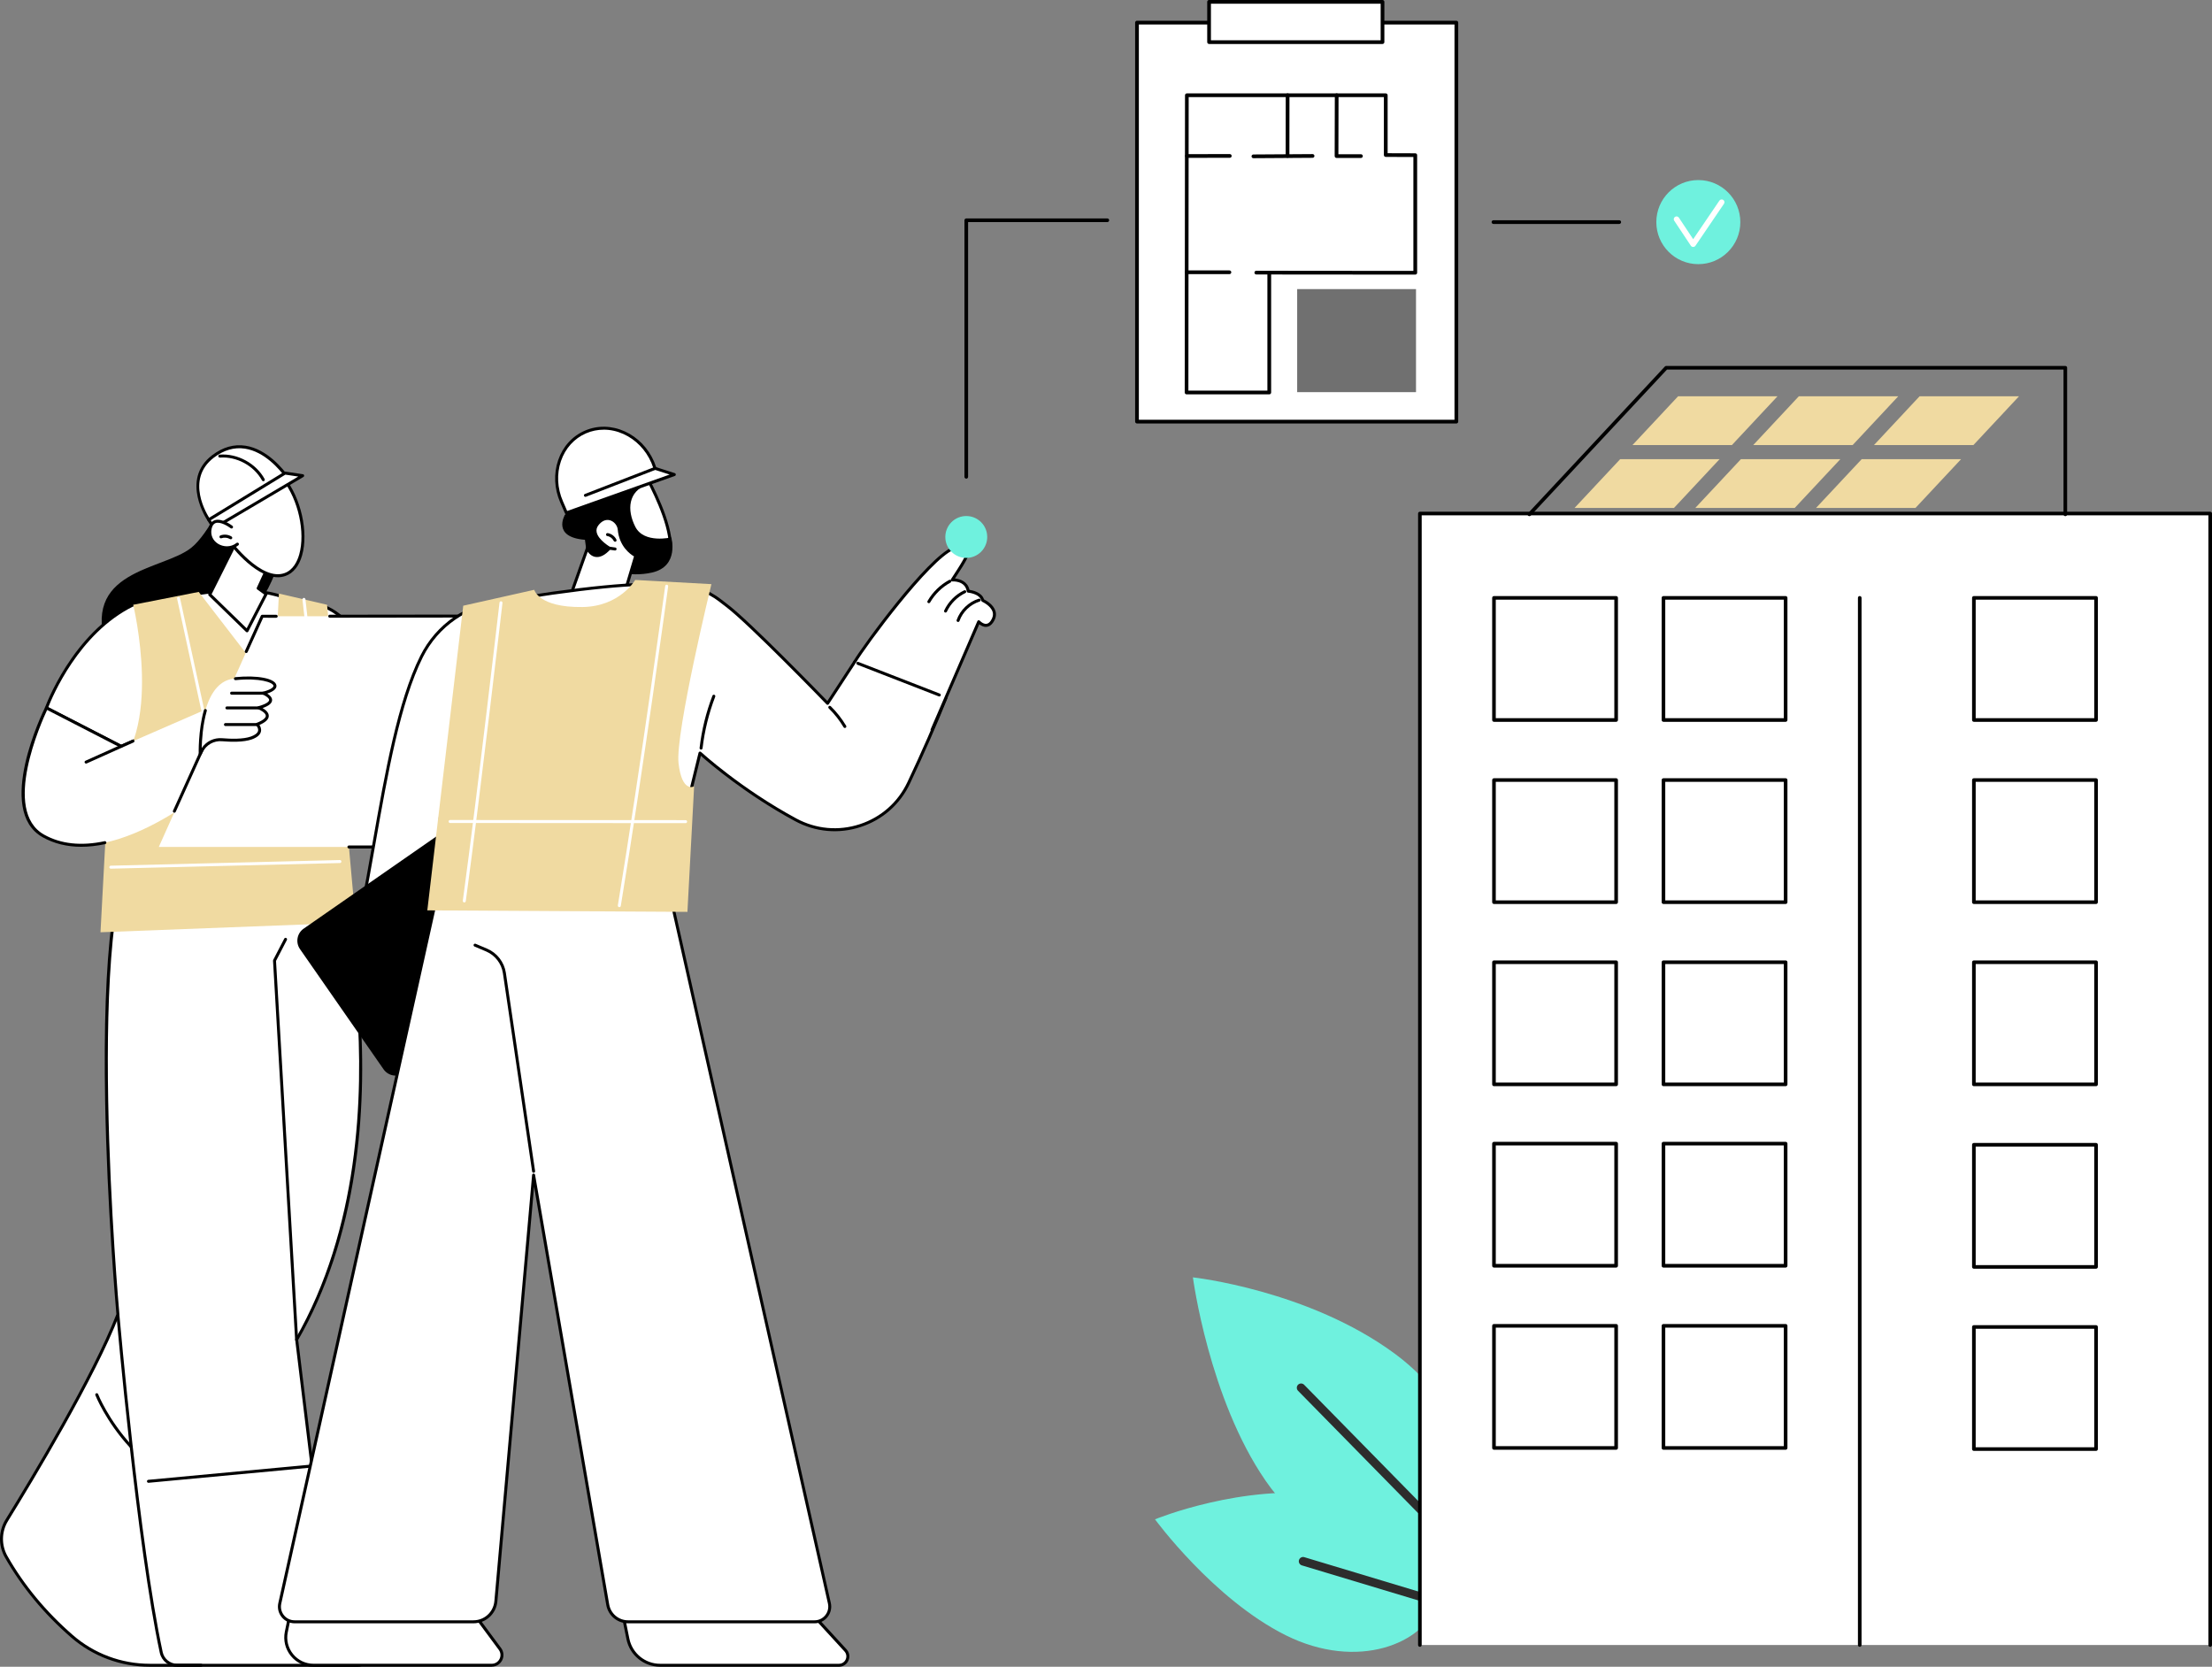<svg width="430" height="324" viewBox="0 0 430 324" fill="none" xmlns="http://www.w3.org/2000/svg">
<rect x="0" y="0" width="430" height="324" fill="#808080" stroke="none"/>
<g clip-path="url(#clip0_6637_8247)">
<path d="M271.135 263.138C286.826 274.717 288.299 291.886 281.373 298.718C274.446 305.55 257.162 303.932 246.057 287.882C235.002 271.903 231.893 248.305 231.893 248.305C231.893 248.305 254.354 250.759 271.135 263.141V263.138Z" fill="#6FF1DE"/>
<path d="M290.718 307.971C290.682 308.031 290.636 308.088 290.587 308.141C290.257 308.463 289.73 308.456 289.411 308.13L252.328 270.349C252.006 270.02 252.017 269.489 252.339 269.173C252.668 268.851 253.196 268.858 253.515 269.184L290.597 306.966C290.87 307.242 290.909 307.656 290.718 307.975V307.971Z" fill="#2D2D2D"/>
<path d="M258.207 290.601C273.855 292.703 281.539 304.286 279.248 311.815C276.957 319.345 264.021 324.913 249.91 317.862C235.862 310.842 224.527 295.341 224.527 295.341C224.527 295.341 241.472 288.353 258.207 290.601Z" fill="#6FF1DE"/>
<path d="M295.038 316.269C294.847 316.591 294.457 316.754 294.082 316.64L253.072 304.293C252.633 304.159 252.382 303.695 252.516 303.256C252.654 302.813 253.115 302.566 253.554 302.7L294.56 315.047C294.999 315.182 295.25 315.646 295.116 316.085C295.094 316.152 295.066 316.212 295.034 316.272L295.038 316.269Z" fill="#2D2D2D"/>
<path d="M44.179 95.663C44.179 95.663 40.663 103.702 37.185 106.478C31.594 110.945 15.354 110.669 20.9 126.514C26.448 142.359 53.474 121.243 54.225 107.582C54.976 93.925 44.179 95.663 44.179 95.663Z" fill="black"/>
<path d="M63.74 161.754C63.74 161.754 81.531 218.878 57.663 260.416L64.133 313.603L70.928 320.41C72.143 321.628 71.282 323.713 69.562 323.713H29.108C23.552 323.713 18.173 321.72 13.98 318.071C9.954 314.566 5.067 309.426 1.201 302.626C-0.06 300.406 -0.014 297.677 1.324 295.507C6.201 287.609 18.311 267.527 22.918 255.52C22.918 255.52 15.659 175.698 27.097 162.547L63.733 161.757L63.74 161.754Z" fill="white"/>
<path d="M69.565 324H29.111C23.467 324 18.024 321.972 13.793 318.286C8.52 313.699 4.2 308.474 0.953 302.764C-0.361 300.452 -0.312 297.61 1.084 295.351C6.031 287.337 18.024 267.432 22.631 255.474C22.514 254.175 20.808 234.705 20.436 213.964C19.922 185.227 22.093 167.86 26.888 162.352C26.941 162.292 27.019 162.253 27.1 162.253L63.736 161.464C63.864 161.471 63.981 161.545 64.02 161.669C64.066 161.811 68.492 176.204 69.944 195.486C70.797 206.814 70.468 217.589 68.97 227.519C67.104 239.902 63.4 250.989 57.964 260.476L64.413 313.469L71.137 320.205C71.785 320.853 71.969 321.784 71.619 322.63C71.268 323.476 70.482 324 69.569 324H69.565ZM27.238 162.834C16.126 176.03 23.138 254.699 23.212 255.491C23.215 255.534 23.212 255.58 23.194 255.622C18.591 267.616 6.54 287.616 1.576 295.659C0.29 297.737 0.244 300.353 1.455 302.481C4.671 308.134 8.948 313.306 14.175 317.851C18.304 321.444 23.609 323.423 29.115 323.423H69.569C70.376 323.423 70.879 322.899 71.084 322.41C71.29 321.918 71.3 321.189 70.73 320.616L63.935 313.808C63.889 313.762 63.86 313.702 63.853 313.639L57.384 260.451C57.377 260.387 57.387 260.327 57.419 260.27C69.71 238.879 70.702 213.256 69.37 195.528C68.021 177.57 64.08 163.881 63.535 162.048L27.249 162.83L27.238 162.834Z" fill="black"/>
<path d="M57.663 260.706C57.511 260.706 57.384 260.586 57.373 260.433L53.074 186.749C53.074 186.696 53.081 186.647 53.106 186.597L55.255 182.459C55.33 182.317 55.503 182.261 55.645 182.335C55.787 182.409 55.843 182.583 55.769 182.725L53.655 186.792L57.95 260.394C57.961 260.554 57.837 260.692 57.678 260.702C57.67 260.702 57.667 260.702 57.66 260.702L57.663 260.706Z" fill="black"/>
<path d="M39.097 324H34.427C32.812 324 31.399 322.857 31.059 321.281C26.541 300.24 22.674 256.146 22.635 255.704C22.62 255.545 22.737 255.403 22.897 255.389C23.053 255.371 23.198 255.491 23.212 255.651C23.251 256.093 27.114 300.151 31.626 321.157C31.905 322.467 33.084 323.419 34.427 323.419H39.097C39.257 323.419 39.388 323.55 39.388 323.71C39.388 323.869 39.257 324 39.097 324Z" fill="black"/>
<path d="M28.857 288.239C28.708 288.239 28.584 288.126 28.57 287.978C28.555 287.818 28.672 287.677 28.832 287.662L60.425 284.707C60.585 284.692 60.726 284.809 60.741 284.969C60.755 285.128 60.638 285.269 60.478 285.284L28.885 288.239C28.885 288.239 28.867 288.239 28.857 288.239Z" fill="black"/>
<path d="M25.436 281.468C25.358 281.468 25.28 281.436 25.223 281.375C20.552 276.303 18.555 271.269 18.538 271.219C18.481 271.071 18.552 270.901 18.701 270.844C18.849 270.788 19.019 270.858 19.076 271.007C19.094 271.057 21.059 275.995 25.648 280.983C25.758 281.099 25.751 281.283 25.631 281.393C25.574 281.446 25.503 281.471 25.436 281.471V281.468Z" fill="black"/>
<path d="M74.2 137.612C74.2 137.612 72.072 121.197 62.862 117.855L63.574 138.539L74.2 137.612Z" fill="white"/>
<path d="M63.573 138.826C63.503 138.826 63.435 138.801 63.382 138.751C63.322 138.698 63.287 138.624 63.283 138.543L62.571 117.859C62.571 117.763 62.614 117.671 62.692 117.614C62.77 117.558 62.872 117.544 62.961 117.576C72.231 120.942 74.399 136.889 74.487 137.566C74.498 137.643 74.477 137.721 74.427 137.785C74.377 137.845 74.306 137.884 74.225 137.891L63.598 138.819C63.598 138.819 63.581 138.819 63.573 138.819V138.826ZM63.166 118.284L63.853 138.22L73.867 137.346C73.524 135.151 71.102 121.583 63.166 118.284Z" fill="black"/>
<path d="M31.537 123.912L37.762 115.526C37.762 115.526 48.134 113.515 55.064 116.078L61.707 123.317L54.221 138.55L31.537 123.912Z" fill="white"/>
<path d="M54.221 138.84C54.165 138.84 54.112 138.826 54.066 138.794L31.381 124.156C31.314 124.114 31.268 124.043 31.254 123.965C31.24 123.887 31.257 123.806 31.307 123.742L37.532 115.356C37.575 115.299 37.638 115.257 37.709 115.243C37.812 115.221 48.24 113.243 55.167 115.806C55.209 115.82 55.248 115.848 55.28 115.88L61.923 123.119C62.005 123.208 62.022 123.335 61.969 123.441L54.483 138.674C54.448 138.748 54.381 138.805 54.299 138.826C54.275 138.833 54.246 138.836 54.221 138.836V138.84ZM31.955 123.834L54.105 138.128L61.36 123.367L54.898 116.326C48.502 113.997 39.048 115.59 37.925 115.791L31.955 123.834Z" fill="black"/>
<path d="M23.548 145.081L9.03 137.612C9.03 137.612 14.122 123.285 25.9 117.561C31.721 119.923 33.548 130.068 35.56 139.849L23.548 145.081Z" fill="white"/>
<path d="M23.548 145.371C23.502 145.371 23.456 145.361 23.414 145.339L8.895 137.87C8.768 137.803 8.708 137.651 8.754 137.516C8.803 137.371 14.023 123.013 25.769 117.303C25.843 117.268 25.928 117.264 26.006 117.296C31.71 119.611 33.672 129.197 35.57 138.472L35.843 139.796C35.871 139.93 35.8 140.065 35.673 140.121L23.662 145.353C23.626 145.371 23.584 145.378 23.545 145.378L23.548 145.371ZM9.391 137.474L23.559 144.762L35.227 139.679L35.004 138.585C33.148 129.53 31.233 120.167 25.907 117.88C15.28 123.116 10.117 135.594 9.391 137.47V137.474Z" fill="black"/>
<path d="M19.536 181.224L69.154 179.326L63.584 117.561L54.221 115.384L53.272 134.065L38.63 115.062L25.896 117.561C25.896 117.561 31.997 142.829 21.154 150.879L19.536 181.22V181.224Z" fill="#F0DAA1"/>
<path d="M21.541 168.862C21.385 168.862 21.254 168.738 21.25 168.579C21.247 168.42 21.374 168.285 21.534 168.282L66.066 167.184C66.226 167.184 66.36 167.308 66.364 167.467C66.367 167.627 66.24 167.761 66.081 167.765L21.548 168.862H21.541Z" fill="white"/>
<path d="M40.099 141.481C39.965 141.481 39.844 141.389 39.816 141.251L34.427 116.375C34.391 116.22 34.494 116.064 34.65 116.032C34.806 115.997 34.961 116.099 34.993 116.255L40.383 141.13C40.418 141.286 40.315 141.442 40.16 141.474C40.138 141.477 40.117 141.481 40.099 141.481Z" fill="white"/>
<path d="M61.707 140.139C61.562 140.139 61.435 140.029 61.42 139.881L58.797 116.549C58.779 116.39 58.892 116.248 59.051 116.227C59.207 116.209 59.352 116.322 59.374 116.482L61.998 139.813C62.015 139.973 61.902 140.114 61.743 140.136C61.732 140.136 61.721 140.136 61.711 140.136L61.707 140.139Z" fill="white"/>
<path d="M9.03 137.612L23.548 145.081L40.698 137.612L44.345 150.093C44.345 150.093 22.486 170.398 8.424 162.49C-0.733 157.343 9.03 137.608 9.03 137.608V137.612Z" fill="white"/>
<path d="M16.732 148.433C16.622 148.433 16.516 148.369 16.466 148.263C16.399 148.118 16.466 147.945 16.611 147.881L23.428 144.819C23.577 144.752 23.747 144.819 23.81 144.964C23.878 145.109 23.81 145.283 23.665 145.346L16.849 148.408C16.81 148.426 16.771 148.433 16.728 148.433H16.732Z" fill="black"/>
<path d="M15.8 164.607C13.007 164.607 10.489 163.984 8.283 162.745C-1.006 157.524 8.368 138.298 8.768 137.484C8.803 137.413 8.863 137.36 8.938 137.335C9.012 137.311 9.094 137.318 9.161 137.353L23.559 144.759L25.733 143.796C25.882 143.732 26.052 143.796 26.116 143.945C26.179 144.09 26.116 144.263 25.967 144.327L23.669 145.346C23.587 145.382 23.495 145.378 23.417 145.339L9.164 138.005C8.056 140.362 0.322 157.602 8.569 162.239C11.813 164.062 15.768 164.494 20.326 163.52C20.482 163.485 20.637 163.588 20.669 163.743C20.705 163.899 20.602 164.055 20.446 164.087C18.825 164.434 17.273 164.607 15.8 164.607Z" fill="black"/>
<path d="M87.069 164.643H30.868L50.971 119.788H107.175L87.069 164.643Z" fill="white"/>
<path d="M87.069 164.933H67.826C67.667 164.933 67.536 164.802 67.536 164.643C67.536 164.483 67.667 164.352 67.826 164.352H86.881L88.52 160.695C88.584 160.55 88.758 160.483 88.903 160.55C89.048 160.614 89.115 160.788 89.048 160.933L87.331 164.763C87.285 164.866 87.182 164.933 87.065 164.933H87.069Z" fill="black"/>
<path d="M97.791 140.975C97.749 140.975 97.71 140.967 97.671 140.946C97.526 140.879 97.462 140.705 97.529 140.56L99.909 135.445C99.976 135.3 100.15 135.236 100.295 135.304C100.44 135.371 100.504 135.544 100.436 135.689L98.057 140.805C98.007 140.911 97.901 140.971 97.795 140.971L97.791 140.975Z" fill="black"/>
<path d="M64.101 120.078C63.942 120.078 63.811 119.947 63.811 119.788C63.811 119.629 63.942 119.498 64.101 119.498L105.9 119.445C106.06 119.445 106.191 119.576 106.191 119.735C106.191 119.894 106.06 120.025 105.9 120.025L64.101 120.078Z" fill="black"/>
<path d="M47.869 126.942C47.83 126.942 47.787 126.935 47.748 126.917C47.603 126.85 47.536 126.68 47.603 126.535L50.705 119.671C50.751 119.568 50.854 119.501 50.971 119.501L53.69 119.508C53.85 119.508 53.981 119.639 53.981 119.799C53.981 119.958 53.85 120.089 53.69 120.089L51.158 120.082L48.131 126.776C48.081 126.882 47.975 126.946 47.865 126.946L47.869 126.942Z" fill="black"/>
<path d="M33.895 157.987C33.856 157.987 33.814 157.98 33.775 157.963C33.63 157.895 33.563 157.725 33.63 157.58L44.99 132.468C45.057 132.323 45.227 132.256 45.372 132.323C45.517 132.39 45.585 132.56 45.517 132.705L34.157 157.817C34.108 157.924 34.002 157.987 33.892 157.987H33.895Z" fill="black"/>
<path d="M45.482 131.923C52.486 131.226 55.96 133.516 51.183 134.744C51.183 134.744 54.947 136.256 50.28 137.58C50.28 137.58 54.271 139.127 49.983 140.794C49.983 140.794 51.658 142.451 48.871 143.445C47.362 143.983 45.018 143.941 43.184 143.785C41.502 143.644 39.905 144.55 39.161 146.065L38.917 146.568C38.917 146.568 38.478 132.617 45.482 131.919V131.923Z" fill="white"/>
<path d="M38.917 146.861C38.895 146.861 38.878 146.861 38.856 146.854C38.725 146.826 38.63 146.713 38.626 146.582C38.626 146.536 38.499 142.033 39.639 138.033C39.682 137.877 39.844 137.792 39.997 137.835C40.153 137.877 40.241 138.04 40.195 138.192C39.423 140.893 39.242 143.835 39.207 145.41C40.089 144.104 41.594 143.364 43.205 143.502C44.926 143.647 47.288 143.707 48.768 143.176C49.586 142.882 50.068 142.504 50.167 142.075C50.291 141.53 49.777 141.01 49.774 141.003C49.703 140.932 49.675 140.833 49.696 140.737C49.717 140.642 49.784 140.56 49.873 140.525C51.442 139.916 51.675 139.403 51.675 139.151C51.675 138.567 50.563 138.001 50.17 137.849C50.053 137.803 49.979 137.689 49.986 137.566C49.993 137.442 50.078 137.335 50.195 137.3C52.083 136.765 52.309 136.273 52.32 136.089C52.341 135.668 51.488 135.183 51.066 135.013C50.949 134.967 50.879 134.85 50.886 134.726C50.893 134.603 50.981 134.496 51.102 134.465C52.812 134.026 53.202 133.523 53.159 133.296C53.046 132.656 50.489 131.742 45.797 132.21C45.638 132.224 45.496 132.11 45.478 131.951C45.464 131.792 45.578 131.65 45.737 131.633C50.057 131.204 53.492 131.877 53.729 133.197C53.811 133.657 53.541 134.288 51.948 134.822C52.408 135.109 52.925 135.558 52.893 136.125C52.862 136.716 52.256 137.215 51.048 137.643C51.59 137.958 52.249 138.479 52.249 139.158C52.249 139.817 51.654 140.397 50.436 140.925C50.631 141.219 50.843 141.686 50.726 142.203C50.585 142.844 49.99 143.357 48.956 143.729C47.376 144.295 44.926 144.235 43.148 144.086C41.576 143.955 40.106 144.787 39.413 146.206L39.168 146.709C39.118 146.812 39.016 146.872 38.906 146.872L38.917 146.861Z" fill="black"/>
<path d="M51.183 135.038H45.022C44.862 135.038 44.731 134.907 44.731 134.748C44.731 134.588 44.862 134.457 45.022 134.457H51.183C51.342 134.457 51.474 134.588 51.474 134.748C51.474 134.907 51.342 135.038 51.183 135.038Z" fill="black"/>
<path d="M50.28 137.902H44.111C43.952 137.902 43.821 137.771 43.821 137.612C43.821 137.452 43.952 137.321 44.111 137.321H50.28C50.44 137.321 50.571 137.452 50.571 137.612C50.571 137.771 50.44 137.902 50.28 137.902Z" fill="black"/>
<path d="M49.997 141.137H43.828C43.669 141.137 43.538 141.006 43.538 140.847C43.538 140.688 43.669 140.557 43.828 140.557H49.997C50.156 140.557 50.287 140.688 50.287 140.847C50.287 141.006 50.156 141.137 49.997 141.137Z" fill="black"/>
<path d="M46.364 104.407L40.772 115.575L48.021 122.623L51.725 115.473L50.185 114.358L53.099 108.021L46.364 104.407Z" fill="white"/>
<path d="M48.021 122.91C47.947 122.91 47.872 122.882 47.819 122.829L40.571 115.784C40.478 115.696 40.457 115.561 40.514 115.448L46.105 104.279C46.141 104.209 46.201 104.156 46.275 104.134C46.349 104.11 46.431 104.117 46.502 104.156L53.237 107.77C53.372 107.841 53.428 108.007 53.364 108.145L50.549 114.266L51.895 115.243C52.012 115.328 52.047 115.483 51.983 115.611L48.279 122.758C48.237 122.839 48.159 122.896 48.067 122.91C48.053 122.91 48.035 122.914 48.021 122.914V122.91ZM41.13 115.515L47.947 122.142L51.353 115.561L50.018 114.591C49.905 114.51 49.866 114.361 49.926 114.234L52.727 108.145L46.495 104.803L41.133 115.515H41.13Z" fill="black"/>
<path d="M44.349 104.878C44.349 104.878 50.5 113.444 55.415 111.678C60.33 109.912 59.848 98.909 55.093 92.984C55.093 92.984 44.544 94.63 42.769 100.014L44.349 104.881V104.878Z" fill="white"/>
<path d="M54.002 112.209C49.313 112.209 44.345 105.37 44.111 105.048C44.094 105.023 44.08 104.998 44.073 104.97L42.493 100.102C42.476 100.042 42.476 99.982 42.493 99.922C44.306 94.435 54.611 92.764 55.05 92.697C55.156 92.683 55.255 92.722 55.323 92.803C58.506 96.771 60.004 103.423 58.729 107.947C58.145 110.025 57.033 111.409 55.517 111.954C55.022 112.131 54.515 112.213 54.005 112.213L54.002 112.209ZM44.607 104.743C45.043 105.338 50.818 113.023 55.316 111.402C56.998 110.797 57.794 109.101 58.166 107.784C59.381 103.472 57.978 97.147 54.972 93.295C53.641 93.532 44.735 95.288 43.074 100.014L44.611 104.743H44.607Z" fill="black"/>
<path d="M42.21 102.095L40.574 101.037C40.574 101.037 35.315 93.383 41.392 88.739C47.468 84.095 53.131 88.937 55.978 92.98L42.21 102.092V102.095Z" fill="white"/>
<path d="M42.21 102.382C42.157 102.382 42.1 102.368 42.054 102.336L40.418 101.278C40.386 101.256 40.358 101.228 40.337 101.2C40.284 101.122 34.993 93.263 41.218 88.505C43.29 86.923 45.475 86.297 47.713 86.64C51.927 87.288 55.064 91.171 56.219 92.81C56.265 92.874 56.282 92.955 56.265 93.029C56.251 93.107 56.204 93.175 56.141 93.217L42.373 102.329C42.323 102.361 42.27 102.379 42.214 102.379L42.21 102.382ZM40.779 100.824L42.206 101.745L55.563 92.902C54.335 91.214 51.42 87.797 47.617 87.213C45.542 86.895 43.506 87.483 41.566 88.966C35.96 93.249 40.316 100.127 40.779 100.821V100.824Z" fill="black"/>
<path d="M41.576 102.665L58.832 92.474L55.415 91.964L40.574 101.037L41.576 102.665Z" fill="white"/>
<path d="M41.576 102.952C41.477 102.952 41.385 102.902 41.328 102.814L40.326 101.186C40.287 101.118 40.273 101.04 40.291 100.966C40.308 100.892 40.355 100.824 40.422 100.786L55.263 91.713C55.319 91.677 55.39 91.663 55.457 91.674L58.878 92.183C58.998 92.201 59.097 92.293 59.119 92.414C59.144 92.534 59.087 92.658 58.981 92.718L41.725 102.91C41.679 102.938 41.629 102.948 41.576 102.948V102.952ZM40.974 101.132L41.675 102.269L57.982 92.637L55.475 92.265L40.974 101.132Z" fill="black"/>
<path d="M51.19 93.546C51.087 93.546 50.988 93.493 50.935 93.394C49.367 90.53 45.995 88.7 42.748 88.952C42.589 88.966 42.451 88.845 42.437 88.686C42.426 88.527 42.543 88.389 42.702 88.375C46.169 88.109 49.767 90.06 51.442 93.115C51.52 93.256 51.466 93.43 51.328 93.507C51.286 93.532 51.236 93.543 51.19 93.543V93.546Z" fill="black"/>
<path d="M45.011 102.449C45.011 102.449 41.505 99.738 40.854 102.725C40.202 105.713 43.878 107.589 46.155 105.773L45.011 102.449Z" fill="white"/>
<path d="M44.087 106.775C43.4 106.775 42.702 106.584 42.086 106.202C40.843 105.43 40.259 104.071 40.567 102.662C40.74 101.862 41.126 101.345 41.711 101.136C43.109 100.63 45.103 102.156 45.188 102.219C45.316 102.318 45.337 102.499 45.241 102.626C45.142 102.754 44.961 102.775 44.834 102.679C44.328 102.29 42.819 101.352 41.909 101.681C41.519 101.823 41.268 102.184 41.137 102.786C40.879 103.964 41.349 105.058 42.394 105.71C43.34 106.297 44.809 106.474 45.974 105.547C46.098 105.448 46.282 105.469 46.381 105.593C46.48 105.717 46.459 105.901 46.335 106C45.687 106.513 44.894 106.775 44.09 106.775H44.087Z" fill="black"/>
<path d="M44.859 104.835C44.806 104.835 44.752 104.821 44.706 104.793C44.221 104.495 43.587 104.432 43.053 104.626C42.901 104.683 42.734 104.605 42.681 104.453C42.624 104.304 42.702 104.134 42.855 104.081C43.563 103.819 44.37 103.901 45.011 104.297C45.146 104.382 45.188 104.559 45.107 104.697C45.05 104.786 44.958 104.835 44.859 104.835Z" fill="black"/>
<path d="M125.061 91.479C125.1 91.748 130.387 100.665 130.316 106.319C130.316 106.319 122.055 106.934 119.541 98.485C117.03 90.035 125.058 91.479 125.058 91.479H125.061Z" fill="white"/>
<path d="M130.005 106.616C128.404 106.616 121.524 106.163 119.264 98.566C118.461 95.858 118.631 93.837 119.774 92.562C121.549 90.58 124.969 91.168 125.114 91.192C125.224 91.214 125.313 91.295 125.345 91.401C125.373 91.472 125.522 91.752 125.677 92.046C126.913 94.375 130.67 101.469 130.61 106.322C130.61 106.471 130.493 106.595 130.341 106.609C130.33 106.609 130.214 106.616 130.008 106.616H130.005ZM123.811 91.677C122.724 91.677 121.155 91.886 120.206 92.948C119.208 94.063 119.08 95.9 119.824 98.4C121.988 105.681 128.613 106.028 130.029 106.035C129.944 101.338 126.361 94.569 125.168 92.318C125.012 92.024 124.92 91.851 124.867 91.741C124.668 91.716 124.289 91.677 123.815 91.677H123.811Z" fill="black"/>
<path d="M123.507 102.414C121.814 99.094 122.133 95.504 125.823 94.187C128.192 93.341 126.506 90.771 125.6 91.115C124.587 91.5 123.585 91.915 122.6 92.368C121.722 92.771 120.862 93.214 119.99 93.624C118.489 94.336 116.995 95.055 115.543 95.858C113.457 97.016 111.329 98.389 109.707 100.187C109.725 100.187 109.743 100.194 109.76 100.198C109.76 100.198 107.31 104.428 113.712 104.931L114.544 111.211L117.944 110.715C117.944 110.715 122.296 112.319 126.754 111.296C132.126 110.064 130.486 104.464 130.486 104.464C130.486 104.464 125.199 105.731 123.507 102.41V102.414Z" fill="black"/>
<path d="M110.674 116.457L114.183 106.566C114.183 106.566 115.546 109.774 118.461 106.566C118.461 106.566 114.328 104.205 116.099 101.922C117.869 99.635 120.221 101.196 120.376 102.956C120.709 106.644 123.585 108.011 123.585 108.011L121.386 115.374L110.667 116.457H110.674Z" fill="white"/>
<path d="M110.674 116.747C110.585 116.747 110.5 116.708 110.447 116.637C110.387 116.56 110.369 116.453 110.401 116.361L113.91 106.471C113.949 106.357 114.056 106.28 114.176 106.276C114.303 106.276 114.406 106.343 114.452 106.453C114.456 106.464 114.927 107.533 115.837 107.685C116.474 107.791 117.207 107.437 118.007 106.627C117.313 106.173 115.699 104.984 115.415 103.557C115.288 102.913 115.44 102.301 115.872 101.745C116.676 100.708 117.724 100.283 118.747 100.584C119.764 100.881 120.575 101.869 120.67 102.931C120.985 106.414 123.687 107.738 123.716 107.752C123.843 107.812 123.91 107.961 123.868 108.096L121.669 115.459C121.637 115.572 121.538 115.653 121.421 115.664L110.702 116.747C110.702 116.747 110.681 116.747 110.674 116.747ZM114.25 107.25L111.099 116.124L121.17 115.108L123.245 108.156C122.536 107.742 120.383 106.227 120.093 102.984C120.019 102.149 119.385 101.377 118.585 101.143C117.791 100.91 116.991 101.253 116.332 102.102C116.003 102.527 115.89 102.97 115.985 103.448C116.29 104.98 118.585 106.304 118.609 106.319C118.687 106.361 118.737 106.439 118.751 106.524C118.765 106.609 118.737 106.701 118.68 106.765C117.639 107.912 116.651 108.414 115.738 108.258C115.033 108.138 114.544 107.653 114.25 107.25Z" fill="black"/>
<path d="M119.569 107.009C119.569 107.009 119.541 107.009 119.527 107.009L118.493 106.86C118.333 106.839 118.223 106.69 118.245 106.531C118.266 106.372 118.415 106.262 118.574 106.283L119.608 106.432C119.767 106.453 119.877 106.602 119.856 106.761C119.835 106.906 119.711 107.009 119.569 107.009Z" fill="black"/>
<path d="M119.569 105.31C119.463 105.31 119.357 105.25 119.307 105.147C119.07 104.655 118.588 104.29 118.046 104.202C117.887 104.173 117.781 104.025 117.809 103.869C117.834 103.71 117.983 103.603 118.142 103.632C118.864 103.752 119.512 104.237 119.828 104.899C119.898 105.044 119.835 105.218 119.693 105.285C119.654 105.306 119.608 105.313 119.569 105.313V105.31Z" fill="black"/>
<path d="M110.097 99.699L109.165 97.55C106.835 92.173 108.914 86.095 113.808 83.974C118.701 81.854 124.562 84.491 126.892 89.868L127.335 91.04L131.081 92.24L110.1 99.702L110.097 99.699Z" fill="white"/>
<path d="M110.097 99.989C109.983 99.989 109.877 99.922 109.831 99.816L108.9 97.667C107.742 95.001 107.604 92.081 108.503 89.451C109.406 86.81 111.251 84.771 113.694 83.713C116.138 82.654 118.886 82.704 121.432 83.85C123.971 84.994 126.003 87.09 127.161 89.759L127.558 90.814L131.17 91.971C131.287 92.01 131.368 92.12 131.372 92.244C131.372 92.368 131.297 92.481 131.18 92.52L110.199 99.982C110.167 99.993 110.136 100 110.104 100L110.097 99.989ZM117.356 83.525C116.18 83.525 115.019 83.762 113.921 84.236C111.63 85.228 109.898 87.146 109.048 89.631C108.195 92.127 108.33 94.899 109.431 97.43L110.256 99.331L130.175 92.247L127.246 91.309C127.161 91.281 127.094 91.217 127.062 91.136L126.619 89.964C125.525 87.444 123.595 85.451 121.191 84.367C119.941 83.805 118.641 83.521 117.356 83.521V83.525Z" fill="black"/>
<path d="M113.801 96.58C113.684 96.58 113.574 96.509 113.531 96.396C113.475 96.248 113.549 96.078 113.698 96.021L127.239 90.775C127.388 90.718 127.558 90.792 127.614 90.941C127.671 91.09 127.597 91.26 127.448 91.316L113.907 96.562C113.871 96.577 113.836 96.584 113.801 96.584V96.58Z" fill="black"/>
<path d="M109.774 120.528L108.631 117.066C108.631 117.066 105.029 116.11 97.745 116.804C90.96 117.452 84.983 121.537 81.941 127.636C74.625 142.32 72.649 171.418 67.688 187.62L83.514 187.238L99.923 131.158L109.774 120.528Z" fill="white"/>
<path d="M67.685 187.911C67.593 187.911 67.508 187.868 67.455 187.797C67.398 187.723 67.38 187.627 67.409 187.539C69.388 181.075 70.879 172.625 72.455 163.68C74.824 150.246 77.27 136.355 81.679 127.509C84.778 121.285 90.773 117.175 97.713 116.517C104.966 115.827 108.553 116.747 108.701 116.786C108.797 116.811 108.871 116.882 108.903 116.974L110.047 120.436C110.079 120.535 110.058 120.648 109.983 120.722L100.178 131.303L83.79 187.316C83.754 187.436 83.644 187.521 83.517 187.525L67.692 187.907H67.685V187.911ZM102.752 116.843C101.347 116.843 99.682 116.91 97.766 117.091C91.028 117.731 85.206 121.724 82.196 127.763C77.826 136.535 75.383 150.384 73.025 163.775C71.477 172.561 70.011 180.87 68.078 187.319L83.29 186.951L99.64 131.077C99.654 131.034 99.675 130.995 99.707 130.96L109.445 120.457L108.404 117.314C107.88 117.2 105.992 116.846 102.756 116.846L102.752 116.843Z" fill="black"/>
<path d="M166.173 128.624C163.751 132.334 160.88 136.727 160.88 136.727C160.88 136.727 145.915 121.25 141.34 117.767C136.765 114.283 134.304 110.542 94.912 117.282L85.642 158.55C85.256 160.274 86.566 161.91 88.333 161.91H129.753C131.23 161.91 132.519 160.901 132.869 159.464L136.074 146.384C136.074 146.384 143.748 153.456 154.672 159.361C162.717 163.708 172.756 160.43 176.655 152.157C178.964 147.254 181.563 141.463 183.922 135.565L166.173 128.624Z" fill="white"/>
<path d="M88.333 162.2C87.402 162.2 86.534 161.782 85.953 161.057C85.373 160.331 85.157 159.393 85.358 158.487L90.904 133.81C91.396 131.611 91.042 129.332 89.902 127.388C89.82 127.25 89.866 127.073 90.004 126.992C90.142 126.91 90.32 126.956 90.401 127.094C91.616 129.165 91.995 131.594 91.47 133.933L85.925 158.61C85.759 159.347 85.936 160.104 86.407 160.692C86.878 161.28 87.579 161.616 88.333 161.616C88.492 161.616 88.623 161.747 88.623 161.906C88.623 162.065 88.492 162.196 88.333 162.196V162.2Z" fill="black"/>
<path d="M129.753 162.2H127.547C127.388 162.2 127.257 162.069 127.257 161.91C127.257 161.75 127.388 161.619 127.547 161.619H129.753C131.102 161.619 132.267 160.706 132.59 159.396L135.794 146.316C135.819 146.217 135.893 146.136 135.993 146.107C136.092 146.079 136.198 146.1 136.272 146.171C136.35 146.242 144.049 153.29 154.814 159.106C158.642 161.173 163.022 161.566 167.147 160.211C171.262 158.858 174.548 155.956 176.393 152.033C179.166 146.143 181.609 140.567 183.652 135.456C183.713 135.307 183.879 135.236 184.028 135.293C184.176 135.353 184.247 135.519 184.191 135.668C182.144 140.79 179.697 146.376 176.917 152.278C175.001 156.345 171.595 159.357 167.328 160.759C163.05 162.165 158.507 161.757 154.537 159.612C145.03 154.476 137.894 148.38 136.244 146.918L133.156 159.527C132.77 161.096 131.375 162.193 129.757 162.193L129.753 162.2Z" fill="black"/>
<path d="M160.88 137.013C160.802 137.013 160.727 136.981 160.671 136.925C160.522 136.769 145.667 121.423 141.163 117.997C140.95 117.834 140.741 117.671 140.532 117.512C136.35 114.248 132.399 111.161 94.958 117.568C94.799 117.597 94.65 117.491 94.622 117.331C94.594 117.172 94.7 117.023 94.859 116.995C132.551 110.549 136.598 113.706 140.887 117.055C141.092 117.214 141.297 117.377 141.51 117.537C145.72 120.744 158.84 134.213 160.83 136.263C161.521 135.208 163.882 131.594 165.926 128.464C166.014 128.33 166.191 128.294 166.326 128.379C166.46 128.468 166.499 128.645 166.411 128.779C163.989 132.489 161.117 136.882 161.117 136.882C161.067 136.957 160.989 137.003 160.901 137.013C160.89 137.013 160.883 137.013 160.873 137.013H160.88Z" fill="black"/>
<path d="M136.287 145.711C136.287 145.711 136.265 145.711 136.251 145.711C136.092 145.693 135.979 145.548 135.996 145.389C136.4 141.913 137.239 138.497 138.493 135.229C138.549 135.081 138.719 135.006 138.868 135.063C139.017 135.119 139.091 135.289 139.034 135.438C137.802 138.659 136.974 142.029 136.573 145.456C136.556 145.605 136.432 145.711 136.287 145.711Z" fill="black"/>
<path d="M164.233 141.513C164.134 141.513 164.038 141.463 163.985 141.371C163.188 140.033 162.218 138.801 161.103 137.707C160.989 137.594 160.986 137.413 161.099 137.296C161.212 137.183 161.393 137.18 161.51 137.293C162.661 138.419 163.659 139.693 164.484 141.074C164.566 141.212 164.52 141.389 164.385 141.47C164.339 141.498 164.286 141.513 164.237 141.513H164.233Z" fill="black"/>
<path d="M86.506 198.651L90.943 203.334C92.858 200.545 93.683 197.656 96.633 199.313C96.849 199.433 99.895 190.491 100.1 190.643C102.965 192.746 105.812 189.914 102.922 187.238C100.036 184.562 98.305 181.468 98.305 181.468L95.879 177.793C91.045 181.673 87.15 187.903 83.772 195.429C84.732 196.636 85.649 197.72 86.506 198.654V198.651Z" fill="white"/>
<path d="M90.943 203.624C90.865 203.624 90.787 203.592 90.734 203.532L86.297 198.849C85.465 197.943 84.54 196.852 83.549 195.61C83.482 195.525 83.467 195.408 83.51 195.309C87.267 186.941 91.254 181.135 95.702 177.567C95.766 177.517 95.847 177.492 95.929 177.507C96.01 177.521 96.081 177.567 96.127 177.634L98.552 181.309C98.581 181.358 100.309 184.417 103.128 187.026C104.689 188.473 104.668 189.992 103.953 190.856C103.23 191.727 101.736 192.045 100.189 191.054C99.898 191.691 99.218 193.532 98.655 195.058C97.016 199.49 96.959 199.511 96.75 199.589C96.672 199.617 96.573 199.61 96.499 199.568C94.452 198.417 93.613 199.582 92.193 201.915C91.881 202.428 91.555 202.962 91.187 203.5C91.138 203.571 91.06 203.617 90.971 203.624C90.964 203.624 90.957 203.624 90.95 203.624H90.943ZM86.718 198.452L90.904 202.87C91.183 202.446 91.442 202.021 91.69 201.61C92.965 199.514 94.073 197.695 96.534 198.93C96.821 198.318 97.522 196.417 98.103 194.849C99.732 190.442 99.778 190.427 100.004 190.36C100.089 190.332 100.196 190.353 100.27 190.406C101.612 191.394 102.912 191.192 103.499 190.481C103.999 189.875 104.098 188.718 102.728 187.447C99.838 184.771 98.071 181.638 98.053 181.606L95.815 178.218C91.57 181.723 87.738 187.344 84.108 195.383C85.047 196.559 85.925 197.589 86.718 198.452Z" fill="black"/>
<path d="M92.607 157.184L59.03 180.519C57.734 181.418 57.416 183.199 58.315 184.494L74.565 207.862C75.465 209.157 77.246 209.476 78.542 208.577L112.119 185.241C113.415 184.342 113.733 182.562 112.834 181.266L96.584 157.899C95.684 156.603 93.903 156.285 92.607 157.184Z" fill="black"/>
<path d="M87.805 198.137C88.603 197.507 89.764 197.641 90.396 198.441L92.748 201.416C93.377 202.213 93.244 203.374 92.444 204.006C91.646 204.636 90.484 204.502 89.852 203.702L87.501 200.727C86.871 199.93 87.005 198.769 87.805 198.137Z" fill="white"/>
<path d="M91.269 204.771C91.191 204.771 91.113 204.768 91.035 204.757C90.511 204.697 90.043 204.435 89.721 204.024L87.164 200.789C86.839 200.378 86.693 199.865 86.757 199.341C86.817 198.817 87.079 198.35 87.49 198.028L87.749 197.822C88.602 197.15 89.841 197.295 90.514 198.148L93.071 201.384C93.397 201.794 93.542 202.308 93.478 202.831C93.418 203.355 93.156 203.823 92.745 204.145L92.487 204.35C92.136 204.626 91.715 204.771 91.272 204.771H91.269ZM88.96 197.982C88.648 197.982 88.351 198.084 88.103 198.279L87.844 198.484C87.554 198.714 87.373 199.044 87.327 199.412C87.285 199.78 87.387 200.145 87.614 200.435L90.171 203.67C90.401 203.961 90.727 204.141 91.099 204.187C91.47 204.233 91.832 204.127 92.122 203.9L92.38 203.695C92.671 203.465 92.855 203.136 92.897 202.768C92.94 202.4 92.837 202.035 92.611 201.748L90.054 198.513C89.824 198.222 89.494 198.038 89.126 197.996C89.07 197.989 89.016 197.985 88.96 197.985V197.982Z" fill="black"/>
<path d="M93.131 202.87C92.972 202.87 92.841 202.739 92.841 202.58C92.841 202.226 92.728 201.89 92.508 201.614L90.157 198.64C89.902 198.314 89.533 198.113 89.119 198.063C88.705 198.013 88.298 198.13 87.975 198.385C87.554 198.718 87.331 199.26 87.398 199.801C87.419 199.96 87.306 200.106 87.147 200.123C86.991 200.145 86.842 200.031 86.825 199.872C86.732 199.132 87.037 198.389 87.618 197.932C88.064 197.582 88.62 197.422 89.19 197.49C89.757 197.557 90.263 197.84 90.617 198.283L92.968 201.256C93.266 201.631 93.429 202.102 93.425 202.584C93.425 202.743 93.294 202.874 93.135 202.874L93.131 202.87Z" fill="black"/>
<path d="M90.742 195.451L90.74 195.454C89.797 196.198 89.636 197.564 90.381 198.506L93.157 202.021C93.901 202.963 95.269 203.123 96.211 202.379L96.214 202.377C97.156 201.633 97.317 200.266 96.572 199.324L93.796 195.81C93.052 194.868 91.685 194.707 90.742 195.451Z" fill="white"/>
<path d="M94.841 203.2C94.169 203.2 93.507 202.906 93.057 202.339L90.04 198.52C89.264 197.536 89.431 196.105 90.415 195.33L90.723 195.09C91.704 194.314 93.135 194.481 93.914 195.465L96.931 199.284C97.706 200.265 97.54 201.699 96.555 202.474L96.247 202.715C95.833 203.044 95.334 203.203 94.841 203.203V203.2ZM92.126 195.182C91.757 195.182 91.389 195.302 91.081 195.546L90.773 195.787C90.04 196.364 89.916 197.429 90.493 198.162L93.51 201.982C94.087 202.711 95.153 202.838 95.886 202.261L96.194 202.021C96.927 201.444 97.051 200.378 96.474 199.645L93.457 195.826C93.124 195.405 92.628 195.185 92.129 195.185L92.126 195.182Z" fill="black"/>
<path d="M93.817 192.727L93.814 192.729C92.871 193.473 92.711 194.84 93.455 195.782L96.231 199.296C96.976 200.238 98.343 200.399 99.285 199.655L99.288 199.653C100.23 198.909 100.391 197.542 99.647 196.6L96.871 193.086C96.126 192.143 94.759 191.983 93.817 192.727Z" fill="white"/>
<path d="M97.912 200.484C97.239 200.484 96.577 200.187 96.127 199.621L93.11 195.801C92.735 195.327 92.568 194.732 92.639 194.13C92.71 193.525 93.011 192.987 93.485 192.612L93.793 192.371C94.774 191.596 96.205 191.762 96.984 192.746L100.001 196.566C100.776 197.546 100.61 198.976 99.626 199.755L99.317 199.996C98.903 200.325 98.404 200.484 97.912 200.484ZM95.196 192.466C94.817 192.466 94.452 192.59 94.155 192.828L93.847 193.068C93.492 193.348 93.269 193.748 93.216 194.198C93.163 194.647 93.287 195.09 93.567 195.44L96.584 199.26C97.161 199.992 98.227 200.116 98.96 199.539L99.268 199.299C99.622 199.019 99.845 198.619 99.898 198.169C99.951 197.72 99.827 197.277 99.548 196.927L96.531 193.107C96.251 192.753 95.851 192.53 95.401 192.477C95.334 192.47 95.266 192.466 95.199 192.466H95.196Z" fill="black"/>
<path d="M100.191 190.8C99.501 189.928 98.235 189.779 97.362 190.468C96.49 191.157 96.342 192.423 97.032 193.296L99.598 196.543C100.288 197.416 101.554 197.565 102.427 196.876C103.299 196.187 103.447 194.92 102.757 194.048L100.191 190.8Z" fill="white"/>
<path d="M101.145 197.684C101.06 197.684 100.975 197.681 100.89 197.67C100.327 197.603 99.82 197.323 99.47 196.881L96.679 193.348C95.953 192.431 96.109 191.093 97.03 190.367L97.313 190.144C97.756 189.794 98.315 189.638 98.875 189.705C99.438 189.773 99.944 190.052 100.295 190.495L103.085 194.028C103.436 194.47 103.592 195.026 103.524 195.589C103.457 196.151 103.177 196.658 102.735 197.008L102.451 197.231C102.076 197.529 101.616 197.688 101.141 197.688L101.145 197.684ZM98.63 190.265C98.294 190.265 97.958 190.374 97.674 190.597L97.391 190.82C96.725 191.348 96.609 192.318 97.136 192.987L99.927 196.52C100.454 197.185 101.424 197.302 102.094 196.775L102.377 196.551C102.699 196.297 102.901 195.932 102.951 195.521C103 195.111 102.887 194.707 102.632 194.385L99.841 190.852C99.537 190.466 99.087 190.268 98.63 190.268V190.265Z" fill="black"/>
<path d="M166.173 128.624C166.173 128.624 179.913 108.871 185.313 106.588C190.713 104.301 187.838 108.595 185.104 112.736C185.104 112.736 187.877 112.538 188.213 114.913C188.213 114.913 190.703 115.129 191.039 116.712C191.039 116.712 194.63 118.28 192.806 120.868C191.698 122.443 190.26 120.861 190.26 120.861L181.191 141.856C181.191 141.856 168.564 134.967 166.177 128.627L166.173 128.624Z" fill="white"/>
<path d="M181.188 142.143C181.149 142.143 181.11 142.136 181.074 142.118C180.926 142.054 180.858 141.884 180.922 141.736L189.991 120.74C190.03 120.648 190.111 120.584 190.211 120.57C190.306 120.553 190.405 120.588 190.473 120.662C190.48 120.669 191.075 121.307 191.712 121.271C192.024 121.25 192.31 121.059 192.565 120.698C192.983 120.103 193.118 119.522 192.966 118.977C192.618 117.735 190.933 116.981 190.919 116.974C190.834 116.935 190.77 116.86 190.752 116.768C190.465 115.42 188.206 115.2 188.185 115.2C188.05 115.19 187.941 115.087 187.923 114.952C187.629 112.871 185.225 113.016 185.122 113.023C185.009 113.034 184.906 112.977 184.849 112.882C184.793 112.786 184.796 112.669 184.856 112.577L184.952 112.436C186.461 110.145 188.529 107.012 187.994 106.368C187.905 106.262 187.466 105.989 185.423 106.857C180.625 108.888 168.312 125.586 166.421 128.776C166.34 128.914 166.163 128.96 166.025 128.879C165.887 128.797 165.841 128.62 165.922 128.482C167.597 125.657 180.055 108.503 185.196 106.326C186.992 105.564 187.994 105.465 188.44 106C189.177 106.885 187.888 109.034 185.635 112.457C186.687 112.542 188.118 113.066 188.458 114.659C189.095 114.754 190.88 115.144 191.283 116.514C191.73 116.733 193.164 117.533 193.525 118.829C193.727 119.551 193.564 120.298 193.04 121.041C192.679 121.554 192.243 121.827 191.747 121.859C191.181 121.898 190.674 121.593 190.363 121.353L181.453 141.976C181.407 142.086 181.298 142.15 181.188 142.15V142.143Z" fill="black"/>
<path d="M180.561 117.257C180.511 117.257 180.462 117.243 180.416 117.218C180.278 117.137 180.228 116.96 180.31 116.821C181.305 115.094 182.757 113.682 184.509 112.733C184.651 112.659 184.828 112.708 184.902 112.85C184.98 112.991 184.927 113.165 184.786 113.243C183.15 114.128 181.74 115.501 180.812 117.112C180.759 117.204 180.66 117.257 180.561 117.257Z" fill="black"/>
<path d="M183.812 119.08C183.769 119.08 183.73 119.073 183.688 119.052C183.543 118.984 183.479 118.811 183.546 118.666C184.343 116.96 185.717 115.568 187.417 114.758C187.562 114.687 187.735 114.751 187.803 114.896C187.873 115.041 187.81 115.214 187.665 115.282C186.11 116.025 184.796 117.349 184.067 118.914C184.017 119.02 183.914 119.08 183.805 119.08H183.812Z" fill="black"/>
<path d="M186.241 120.903C186.209 120.903 186.177 120.896 186.145 120.885C185.993 120.832 185.915 120.666 185.968 120.514C186.655 118.577 188.302 116.991 190.264 116.379C190.416 116.329 190.579 116.418 190.628 116.57C190.678 116.722 190.589 116.885 190.437 116.935C188.645 117.494 187.144 118.942 186.517 120.708C186.475 120.829 186.365 120.903 186.245 120.903H186.241Z" fill="black"/>
<path d="M182.597 135.392C182.562 135.392 182.526 135.385 182.491 135.371L166.659 129.215C166.51 129.158 166.436 128.988 166.492 128.84C166.549 128.691 166.719 128.617 166.868 128.673L182.7 134.829C182.849 134.886 182.923 135.056 182.866 135.204C182.82 135.318 182.711 135.389 182.597 135.389V135.392Z" fill="black"/>
<path d="M55.656 317.221C54.965 320.57 57.525 323.71 60.946 323.71H95.582C97.214 323.71 98.152 321.851 97.178 320.538L93.269 315.263C85.819 307.723 70.493 311.451 56.222 314.456L55.652 317.225L55.656 317.221Z" fill="white"/>
<path d="M95.585 324H60.95C59.232 324 57.624 323.235 56.537 321.904C55.45 320.573 55.029 318.846 55.376 317.161L55.946 314.393C55.971 314.279 56.056 314.191 56.169 314.166C56.874 314.017 57.578 313.869 58.287 313.717C72.051 310.793 86.286 307.773 93.482 315.051C93.492 315.062 93.499 315.072 93.51 315.083L97.419 320.357C97.933 321.051 98.014 321.965 97.625 322.736C97.235 323.508 96.456 323.989 95.589 323.989L95.585 324ZM55.942 317.281C55.631 318.793 56.013 320.343 56.987 321.54C57.961 322.736 59.406 323.419 60.95 323.419H95.585C96.24 323.419 96.807 323.069 97.104 322.485C97.398 321.901 97.341 321.235 96.952 320.711L93.057 315.451C86.077 308.414 72.012 311.401 58.411 314.29C57.766 314.428 57.118 314.563 56.477 314.701L55.946 317.281H55.942Z" fill="black"/>
<path d="M159.268 315.264C149.442 305.536 124.247 306.927 121.386 315.264L122.066 318.609C122.671 321.579 125.281 323.71 128.312 323.71H163.086C164.591 323.71 165.377 321.922 164.36 320.814L159.268 315.264Z" fill="white"/>
<path d="M163.086 324H128.312C125.157 324 122.409 321.756 121.782 318.665L121.102 315.32C121.092 315.271 121.095 315.217 121.113 315.168C122.058 312.417 125.345 310.254 130.369 309.079C139.541 306.934 152.937 308.584 159.474 315.055C159.474 315.055 159.481 315.062 159.484 315.065L164.576 320.616C165.125 321.214 165.263 322.05 164.938 322.793C164.612 323.536 163.904 324 163.089 324H163.086ZM121.687 315.285L122.349 318.552C122.922 321.373 125.43 323.423 128.312 323.423H163.086C163.666 323.423 164.169 323.094 164.403 322.563C164.637 322.032 164.537 321.437 164.144 321.012L159.056 315.469C152.657 309.139 139.512 307.543 130.497 309.649C125.72 310.768 122.597 312.768 121.683 315.288L121.687 315.285Z" fill="black"/>
<path d="M127.303 160.724H87.894L54.391 311.674C53.984 313.515 55.383 315.263 57.27 315.263H92.016C94.293 315.263 96.194 313.525 96.396 311.256L103.73 228.432L118.138 311.932C118.471 313.858 120.139 315.263 122.094 315.263H158.337C160.235 315.263 161.641 313.504 161.227 311.656L127.303 160.724Z" fill="white"/>
<path d="M158.337 315.554H122.094C119.994 315.554 118.209 314.053 117.852 311.982L103.822 230.673L96.686 311.281C96.47 313.716 94.463 315.554 92.016 315.554H57.27C56.282 315.554 55.362 315.111 54.742 314.343C54.122 313.571 53.892 312.58 54.105 311.614L87.607 160.664C87.635 160.533 87.756 160.437 87.89 160.437H127.299C127.434 160.437 127.551 160.533 127.583 160.664L161.506 311.596C161.722 312.562 161.492 313.564 160.872 314.34C160.253 315.115 159.329 315.557 158.333 315.557L158.337 315.554ZM103.73 228.142C103.871 228.142 103.992 228.245 104.016 228.383L118.425 311.883C118.733 313.674 120.277 314.973 122.097 314.973H158.341C159.155 314.973 159.916 314.609 160.426 313.971C160.936 313.334 161.124 312.513 160.947 311.72L127.073 161.014H88.127L54.675 311.738C54.498 312.531 54.689 313.345 55.195 313.978C55.702 314.612 56.459 314.973 57.27 314.973H92.016C94.158 314.973 95.918 313.363 96.106 311.228L103.439 228.404C103.453 228.259 103.57 228.146 103.715 228.138C103.719 228.138 103.723 228.138 103.726 228.138L103.73 228.142Z" fill="black"/>
<path d="M103.73 227.972C103.588 227.972 103.464 227.869 103.443 227.724L97.763 189.185C97.487 187.309 96.23 185.688 94.484 184.948L92.235 183.995C92.087 183.932 92.019 183.762 92.083 183.617C92.147 183.468 92.317 183.401 92.462 183.464L94.71 184.417C96.64 185.234 98.028 187.029 98.337 189.104L104.017 227.643C104.041 227.802 103.932 227.947 103.772 227.972C103.758 227.972 103.744 227.972 103.73 227.972Z" fill="black"/>
<path d="M138.294 113.551C138.294 113.551 131.251 142.483 131.903 148.338C132.554 154.193 134.934 152.862 134.934 152.862L133.631 177.259L83.067 176.965L90.05 117.745L103.854 114.652C103.854 114.652 104.689 118.114 113.234 118C120.511 117.905 123.478 112.736 123.478 112.736L138.294 113.551Z" fill="#F0DAA1"/>
<path d="M133.28 160.009L87.494 159.98C87.334 159.98 87.203 159.849 87.203 159.69C87.203 159.531 87.334 159.4 87.494 159.4L133.28 159.428C133.439 159.428 133.57 159.559 133.57 159.718C133.57 159.878 133.439 160.009 133.28 160.009Z" fill="white"/>
<path d="M120.394 176.339C120.394 176.339 120.362 176.339 120.348 176.335C120.189 176.31 120.082 176.158 120.107 176.002C124.654 148.267 129.265 114.252 129.311 113.912C129.332 113.752 129.477 113.643 129.636 113.664C129.796 113.685 129.905 113.83 129.884 113.99C129.838 114.329 125.231 148.355 120.681 176.098C120.656 176.239 120.536 176.342 120.394 176.342V176.339Z" fill="white"/>
<path d="M90.256 175.418C90.256 175.418 90.231 175.418 90.217 175.418C90.057 175.397 89.948 175.252 89.969 175.092C92.926 153.269 97.058 117.498 97.101 117.14C97.118 116.981 97.263 116.868 97.423 116.885C97.582 116.903 97.695 117.048 97.678 117.207C97.635 117.565 93.503 153.343 90.546 175.174C90.525 175.319 90.401 175.425 90.259 175.425L90.256 175.418Z" fill="white"/>
<path d="M283.108 81.96V4.393L221.025 4.393V81.96H283.108Z" fill="white"/>
<path d="M283.108 82.318H221.025C220.827 82.318 220.664 82.155 220.664 81.957V4.393C220.664 4.195 220.827 4.032 221.025 4.032H283.108C283.306 4.032 283.469 4.195 283.469 4.393V81.96C283.469 82.158 283.306 82.321 283.108 82.321V82.318ZM221.386 81.599H282.747V4.754H221.386V81.599Z" fill="black"/>
<path d="M275.264 76.229V56.197H252.162V76.229H275.264Z" fill="#707070"/>
<path d="M246.737 76.657H230.664C230.569 76.657 230.476 76.618 230.409 76.551C230.342 76.484 230.303 76.392 230.303 76.296L230.36 18.514C230.36 18.316 230.523 18.153 230.721 18.153H269.386C269.584 18.153 269.747 18.316 269.747 18.514V29.782L275.123 29.799C275.321 29.799 275.484 29.962 275.484 30.16V53.021C275.484 53.117 275.445 53.209 275.378 53.276C275.31 53.343 275.218 53.382 275.123 53.382L247.102 53.358V76.296C247.102 76.392 247.063 76.484 246.996 76.551C246.928 76.618 246.836 76.657 246.741 76.657H246.737ZM231.022 75.935H246.373V53.358H244.216C244.018 53.358 243.855 53.195 243.855 52.993C243.855 52.795 244.018 52.632 244.216 52.632L274.754 52.66V30.518L269.379 30.5C269.181 30.5 269.018 30.337 269.018 30.139V18.875H231.071L231.015 75.935H231.022Z" fill="black"/>
<path d="M238.993 53.29H230.717C230.519 53.29 230.356 53.127 230.356 52.929C230.356 52.731 230.519 52.568 230.717 52.568H238.993C239.191 52.568 239.354 52.731 239.354 52.929C239.354 53.127 239.191 53.29 238.993 53.29Z" fill="black"/>
<path d="M264.56 30.706H259.815C259.719 30.706 259.627 30.666 259.56 30.599C259.492 30.532 259.453 30.44 259.453 30.344L259.482 18.514C259.482 18.316 259.645 18.153 259.843 18.153C260.041 18.153 260.204 18.316 260.204 18.514L260.176 29.983H264.56C264.758 29.983 264.921 30.146 264.921 30.344C264.921 30.543 264.758 30.706 264.56 30.706Z" fill="black"/>
<path d="M250.289 30.677C250.091 30.677 249.928 30.514 249.928 30.316L249.942 18.514C249.942 18.316 250.105 18.153 250.303 18.153C250.501 18.153 250.664 18.316 250.664 18.514L250.65 30.316C250.65 30.514 250.487 30.677 250.289 30.677Z" fill="black"/>
<path d="M243.653 30.751C243.455 30.751 243.295 30.592 243.292 30.394C243.292 30.196 243.451 30.033 243.649 30.029L255.158 29.955C255.356 29.955 255.516 30.114 255.519 30.312C255.519 30.511 255.36 30.674 255.162 30.677L243.653 30.751Z" fill="black"/>
<path d="M230.742 30.684C230.544 30.684 230.381 30.521 230.381 30.323C230.381 30.125 230.54 29.962 230.742 29.962L239.067 29.951C239.265 29.951 239.428 30.114 239.428 30.312C239.428 30.511 239.269 30.674 239.067 30.674L230.742 30.684Z" fill="black"/>
<path d="M268.752 0.361H235.037V8.188H268.752V0.361Z" fill="white"/>
<path d="M268.752 8.549H235.037C234.839 8.549 234.676 8.386 234.676 8.188V0.361C234.676 0.163 234.839 0 235.037 0H268.752C268.951 0 269.113 0.163 269.113 0.361V8.188C269.113 8.386 268.951 8.549 268.752 8.549ZM235.399 7.827H268.391V0.722H235.399V7.827Z" fill="black"/>
<path d="M314.769 43.534H290.321C290.123 43.534 289.96 43.371 289.96 43.173C289.96 42.975 290.123 42.812 290.321 42.812H314.769C314.967 42.812 315.13 42.975 315.13 43.173C315.13 43.371 314.967 43.534 314.769 43.534Z" fill="black"/>
<path d="M330.144 51.35C334.654 51.35 338.31 47.691 338.31 43.177C338.31 38.662 334.654 35.003 330.144 35.003C325.635 35.003 321.979 38.662 321.979 43.177C321.979 47.691 325.635 51.35 330.144 51.35Z" fill="#6FF1DE"/>
<path d="M329.135 48.005C328.955 48.005 328.788 47.913 328.689 47.764L325.46 42.908C325.293 42.66 325.36 42.324 325.612 42.157C325.86 41.991 326.196 42.058 326.363 42.309L329.146 46.497L334.238 39.003C334.404 38.755 334.741 38.691 334.989 38.858C335.237 39.024 335.3 39.361 335.134 39.608L329.592 47.768C329.493 47.917 329.323 48.005 329.146 48.005H329.135Z" fill="white"/>
<path d="M190.717 107.261C192.308 105.671 192.308 103.093 190.717 101.503C189.127 99.914 186.548 99.914 184.958 101.503C183.368 103.093 183.368 105.671 184.958 107.261C186.548 108.85 189.127 108.85 190.717 107.261Z" fill="#6FF1DE"/>
<path d="M429.649 319.773V99.826H276.019V319.773" fill="white"/>
<path d="M429.649 320.124C429.455 320.124 429.299 319.968 429.299 319.773V100.177H276.369V319.773C276.369 319.968 276.213 320.124 276.019 320.124C275.824 320.124 275.668 319.968 275.668 319.773V99.826C275.668 99.632 275.824 99.476 276.019 99.476H429.653C429.848 99.476 430.003 99.632 430.003 99.826V319.777C430.003 319.972 429.848 320.127 429.653 320.127L429.649 320.124Z" fill="black"/>
<path d="M361.522 320.124C361.327 320.124 361.172 319.968 361.172 319.773V116.216C361.172 116.022 361.327 115.866 361.522 115.866C361.717 115.866 361.873 116.022 361.873 116.216V319.773C361.873 319.968 361.717 320.124 361.522 320.124Z" fill="black"/>
<path d="M314.17 140.313H290.42C290.226 140.313 290.07 140.157 290.07 139.962V116.22C290.07 116.025 290.226 115.869 290.42 115.869H314.17C314.365 115.869 314.521 116.025 314.521 116.22V139.962C314.521 140.157 314.365 140.313 314.17 140.313ZM290.771 139.608H313.816V116.567H290.771V139.608Z" fill="black"/>
<path d="M347.117 140.313H323.367C323.172 140.313 323.016 140.157 323.016 139.962V116.22C323.016 116.025 323.172 115.869 323.367 115.869H347.117C347.312 115.869 347.467 116.025 347.467 116.22V139.962C347.467 140.157 347.312 140.313 347.117 140.313ZM323.717 139.608H346.766V116.567H323.717V139.608Z" fill="black"/>
<path d="M314.17 175.726H290.42C290.226 175.726 290.07 175.57 290.07 175.376V151.633C290.07 151.439 290.226 151.283 290.42 151.283H314.17C314.365 151.283 314.521 151.439 314.521 151.633V175.376C314.521 175.57 314.365 175.726 314.17 175.726ZM290.771 175.022H313.816V151.984H290.771V175.022Z" fill="black"/>
<path d="M314.17 211.14H290.42C290.226 211.14 290.07 210.984 290.07 210.789V187.047C290.07 186.852 290.226 186.696 290.42 186.696H314.17C314.365 186.696 314.521 186.852 314.521 187.047V210.789C314.521 210.984 314.365 211.14 314.17 211.14ZM290.771 210.439H313.816V187.401H290.771V210.439Z" fill="black"/>
<path d="M347.117 175.726H323.367C323.172 175.726 323.016 175.57 323.016 175.376V151.633C323.016 151.439 323.172 151.283 323.367 151.283H347.117C347.312 151.283 347.467 151.439 347.467 151.633V175.376C347.467 175.57 347.312 175.726 347.117 175.726ZM323.717 175.022H346.766V151.984H323.717V175.022Z" fill="black"/>
<path d="M314.17 246.405H290.42C290.226 246.405 290.07 246.249 290.07 246.054V222.312C290.07 222.117 290.226 221.961 290.42 221.961H314.17C314.365 221.961 314.521 222.117 314.521 222.312V246.054C314.521 246.249 314.365 246.405 314.17 246.405ZM290.771 245.7H313.816V222.659H290.771V245.7Z" fill="black"/>
<path d="M347.117 246.405H323.367C323.172 246.405 323.016 246.249 323.016 246.054V222.312C323.016 222.117 323.172 221.961 323.367 221.961H347.117C347.312 221.961 347.467 222.117 347.467 222.312V246.054C347.467 246.249 347.312 246.405 347.117 246.405ZM323.717 245.7H346.766V222.659H323.717V245.7Z" fill="black"/>
<path d="M314.17 281.818H290.42C290.226 281.818 290.07 281.662 290.07 281.468V257.725C290.07 257.531 290.226 257.375 290.42 257.375H314.17C314.365 257.375 314.521 257.531 314.521 257.725V281.468C314.521 281.662 314.365 281.818 314.17 281.818ZM290.771 281.114H313.816V258.076H290.771V281.114Z" fill="black"/>
<path d="M347.117 281.818H323.367C323.172 281.818 323.016 281.662 323.016 281.468V257.725C323.016 257.531 323.172 257.375 323.367 257.375H347.117C347.312 257.375 347.467 257.531 347.467 257.725V281.468C347.467 281.662 347.312 281.818 347.117 281.818ZM323.717 281.114H346.766V258.076H323.717V281.114Z" fill="black"/>
<path d="M347.117 211.14H323.367C323.172 211.14 323.016 210.984 323.016 210.789V187.047C323.016 186.852 323.172 186.696 323.367 186.696H347.117C347.312 186.696 347.467 186.852 347.467 187.047V210.789C347.467 210.984 347.312 211.14 347.117 211.14ZM323.717 210.439H346.766V187.401H323.717V210.439Z" fill="black"/>
<path d="M407.461 140.313H383.711C383.516 140.313 383.36 140.157 383.36 139.962V116.22C383.36 116.025 383.516 115.869 383.711 115.869H407.461C407.656 115.869 407.811 116.025 407.811 116.22V139.962C407.811 140.157 407.656 140.313 407.461 140.313ZM384.061 139.608H407.11V116.567H384.061V139.608Z" fill="black"/>
<path d="M407.461 175.726H383.711C383.516 175.726 383.36 175.57 383.36 175.376V151.633C383.36 151.439 383.516 151.283 383.711 151.283H407.461C407.656 151.283 407.811 151.439 407.811 151.633V175.376C407.811 175.57 407.656 175.726 407.461 175.726ZM384.061 175.022H407.11V151.984H384.061V175.022Z" fill="black"/>
<path d="M407.461 211.14H383.711C383.516 211.14 383.36 210.984 383.36 210.789V187.047C383.36 186.852 383.516 186.697 383.711 186.697H407.461C407.656 186.697 407.811 186.852 407.811 187.047V210.789C407.811 210.984 407.656 211.14 407.461 211.14ZM384.061 210.439H407.11V187.401H384.061V210.439Z" fill="black"/>
<path d="M407.461 246.624H383.711C383.516 246.624 383.36 246.468 383.36 246.274V222.531C383.36 222.337 383.516 222.181 383.711 222.181H407.461C407.656 222.181 407.811 222.337 407.811 222.531V246.274C407.811 246.468 407.656 246.624 407.461 246.624ZM384.061 245.923H407.11V222.882H384.061V245.923Z" fill="black"/>
<path d="M407.461 282.038H383.711C383.516 282.038 383.36 281.882 383.36 281.687V257.948C383.36 257.754 383.516 257.598 383.711 257.598H407.461C407.656 257.598 407.811 257.754 407.811 257.948V281.687C407.811 281.882 407.656 282.038 407.461 282.038ZM384.061 281.337H407.11V258.299H384.061V281.337Z" fill="black"/>
<path d="M401.487 100.336C401.292 100.336 401.136 100.18 401.136 99.986V71.84H324.047L297.559 100.226C297.428 100.368 297.205 100.375 297.063 100.244C296.922 100.113 296.915 99.89 297.046 99.749L323.636 71.252C323.703 71.181 323.795 71.139 323.894 71.139H401.487C401.682 71.139 401.838 71.294 401.838 71.489V99.986C401.838 100.18 401.682 100.336 401.487 100.336Z" fill="black"/>
<path d="M334.28 89.253H314.957L306.086 98.736H325.413L334.28 89.253Z" fill="#F0DAA1"/>
<path d="M357.754 89.253H338.427L329.557 98.736H348.884L357.754 89.253Z" fill="#F0DAA1"/>
<path d="M345.534 77.036H326.21L317.34 86.52H336.667L345.534 77.036Z" fill="#F0DAA1"/>
<path d="M369.008 77.036H349.681L340.814 86.52H360.141L369.008 77.036Z" fill="#F0DAA1"/>
<path d="M381.228 89.253H361.905L353.031 98.736H372.361L381.228 89.253Z" fill="#F0DAA1"/>
<path d="M392.485 77.036H373.155L364.288 86.52H383.615L392.485 77.036Z" fill="#F0DAA1"/>
<path d="M187.838 93.044C187.643 93.044 187.484 92.884 187.484 92.69V42.816C187.484 42.621 187.643 42.462 187.838 42.462H215.26C215.455 42.462 215.614 42.621 215.614 42.816C215.614 43.01 215.455 43.169 215.26 43.169H188.192V92.693C188.192 92.888 188.033 93.047 187.838 93.047V93.044Z" fill="black"/>
</g>
<defs>
<clipPath id="clip0_6637_8247">
<rect width="430" height="324" fill="white"/>
</clipPath>
</defs>
</svg>
